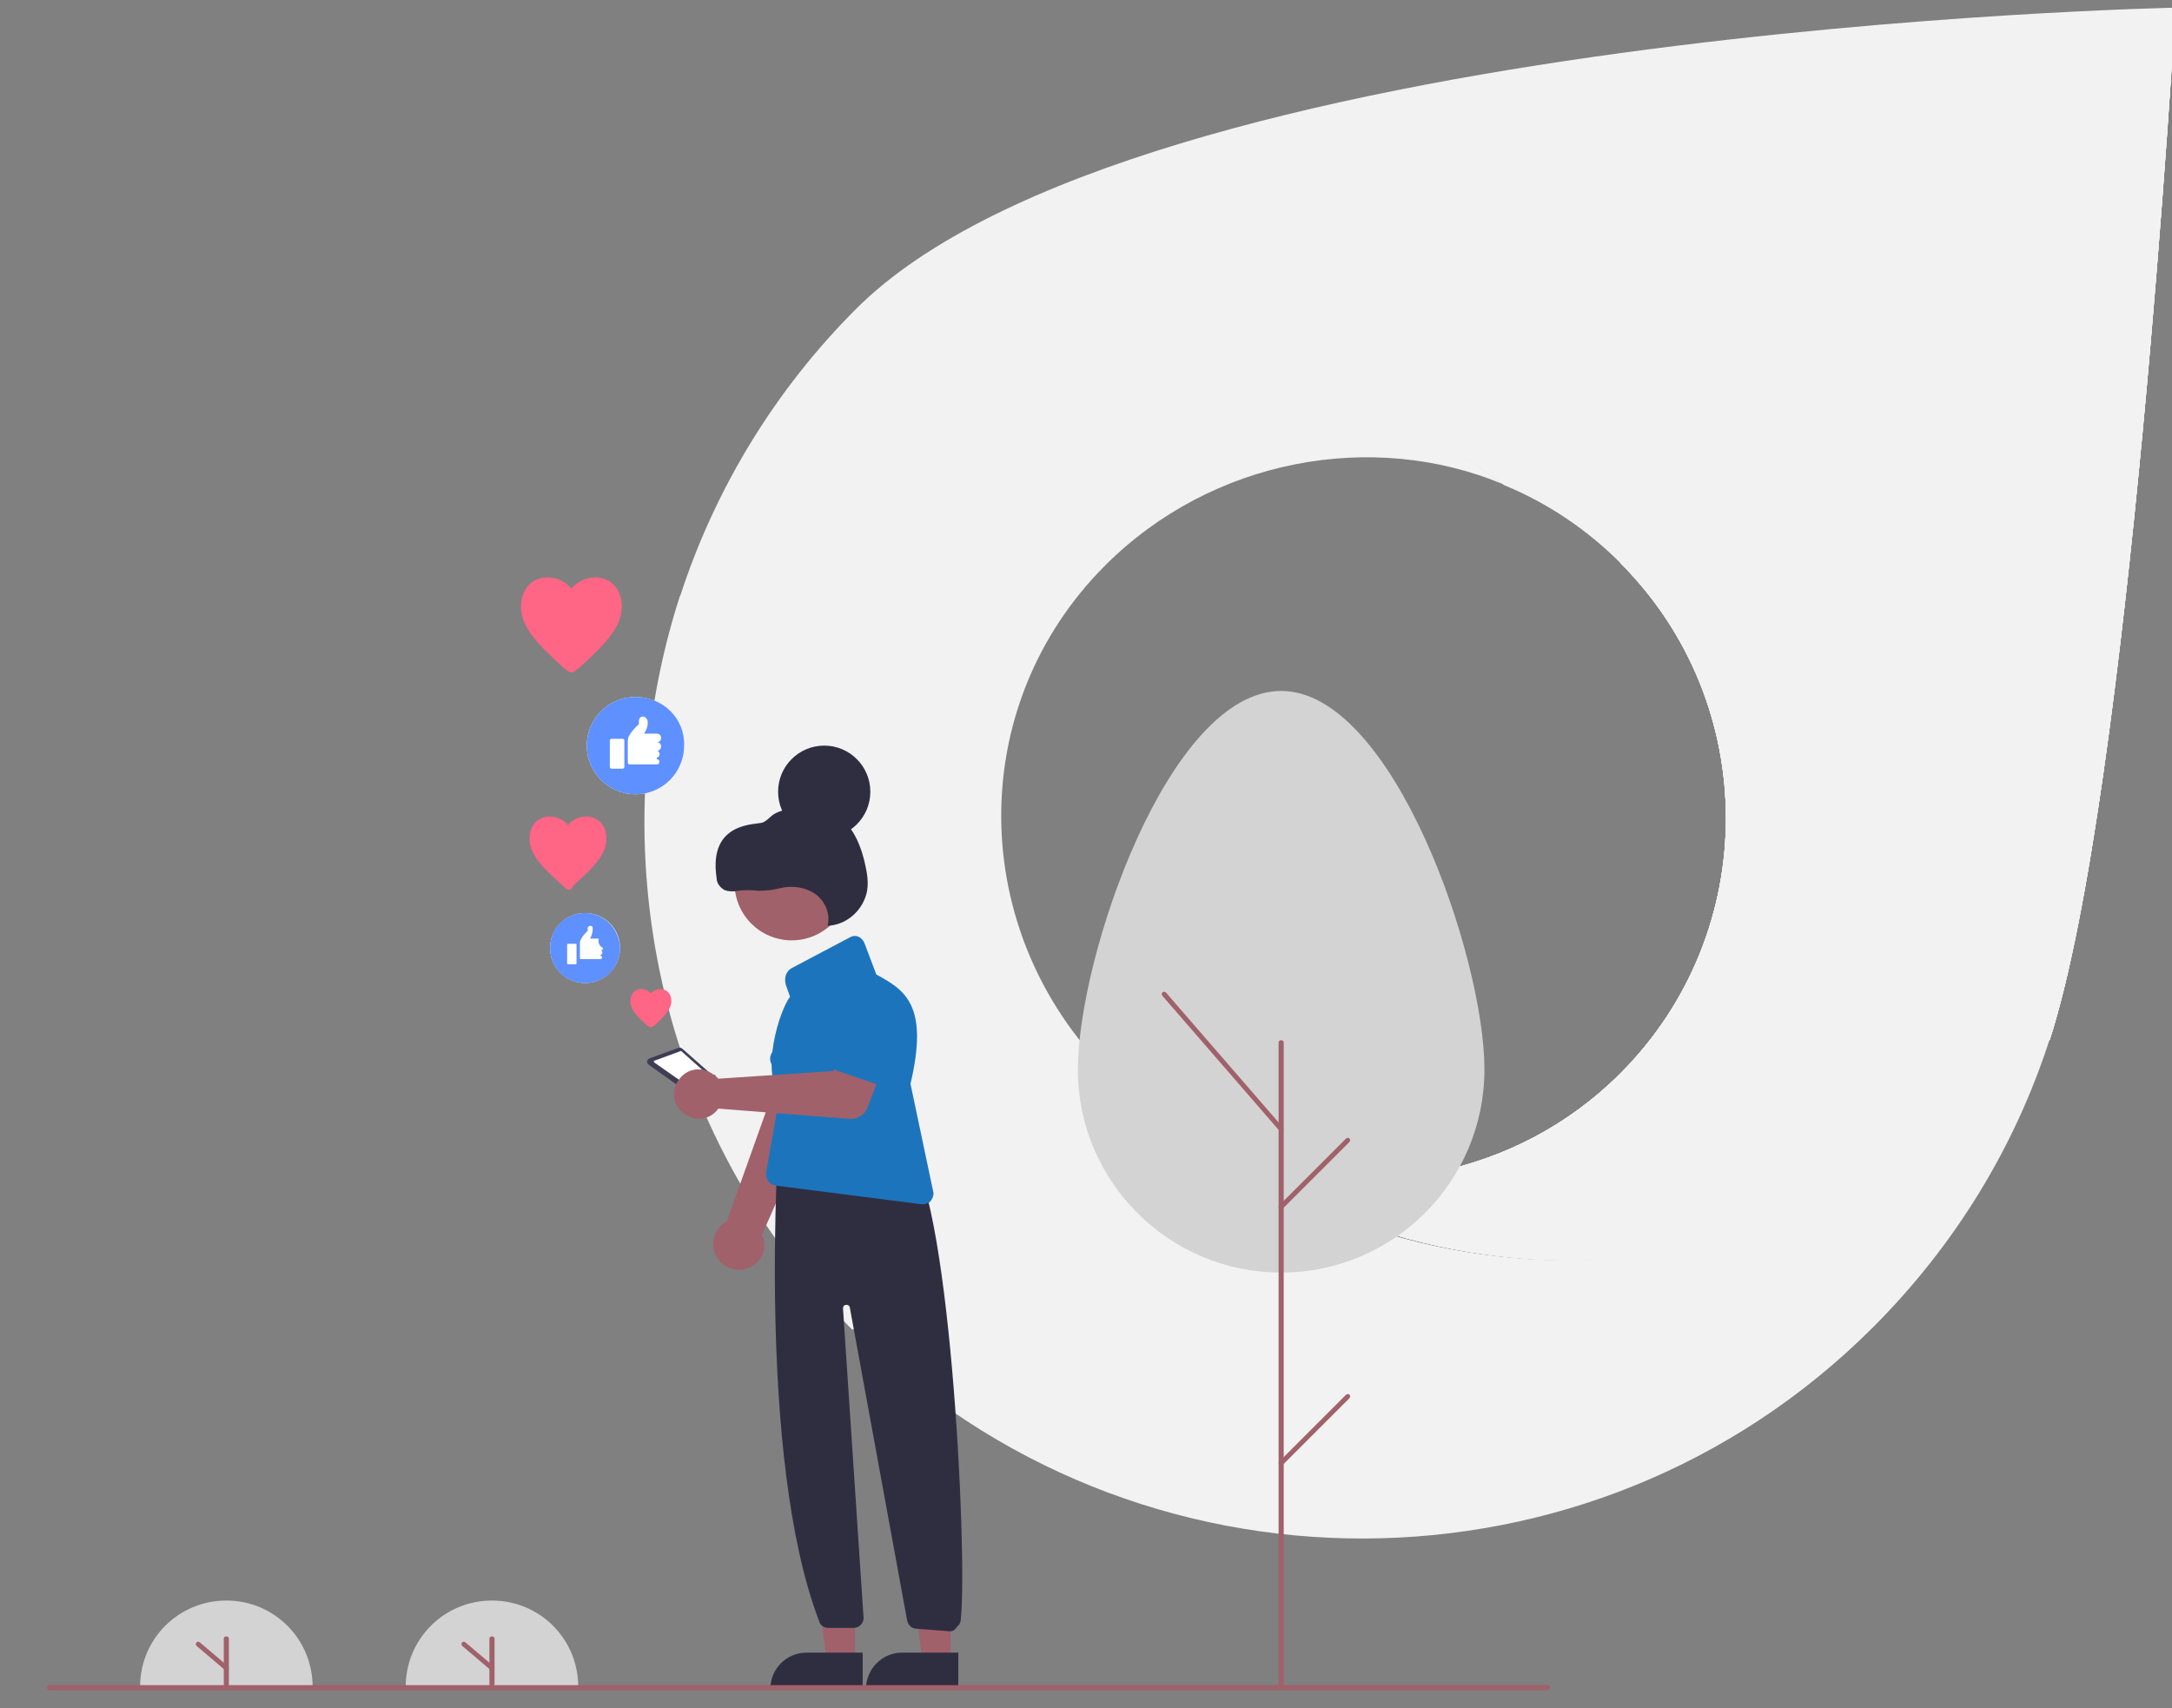 <?xml version="1.0" encoding="UTF-8"?> <svg xmlns="http://www.w3.org/2000/svg" xmlns:xlink="http://www.w3.org/1999/xlink" version="1.1" id="Livello_1" x="0px" y="0px" viewBox="0 0 254.3 200" style="enable-background:new 0 0 254.3 200;" xml:space="preserve"><rect x="0" y="0" width="254.3" height="200" fill="#808080" stroke="none"/> <style type="text/css"> .st0{fill:#F2F2F2;} .st1{clip-path:url(#SVGID_00000022560346956343245620000017331616630369515695_);} .st2{clip-path:url(#SVGID_00000059279531506810718880000000814194341839987597_);} .st3{clip-path:url(#SVGID_00000096026846986931682510000017117926334953867674_);} .st4{display:none;} .st5{display:inline;fill:#BFBFBF;} .st6{display:inline;fill:#CACACA;} .st7{display:inline;fill:#3F3D56;} .st8{display:inline;fill:#F7941D;} .st9{display:inline;fill:#FFB8B8;} .st10{display:inline;fill:#2F2E41;} .st11{display:inline;fill:#F2F2F2;} .st12{display:inline;fill:#CCCCCC;} .st13{display:inline;fill:#E6E6E6;} .st14{display:inline;fill:#FFFFFF;} .st15{display:inline;fill:#CECCCC;} .st16{display:inline;fill:#939393;} .st17{display:inline;fill:#A0616A;} .st18{display:inline;fill:#B5B5B5;} .st19{display:inline;} .st20{fill:#CCCCCC;} .st21{fill:#FFFFFF;} .st22{fill:#E6E6E6;} .st23{fill:#1C75BC;} .st24{fill:#CACACA;} .st25{fill:#3F3D56;} .st26{opacity:0.2;enable-background:new ;} .st27{fill:#2F2E41;} .st28{fill:#FFB6B6;} .st29{fill:#D3D3D3;} .st30{fill:#A0616A;} .st31{fill:#5E90FF;} .st32{fill:#FF6584;} </style> <g id="sfondo"> <g> <path class="st0" d="M189.7,65.9c16.5,16.5,16.5,43.3,0,59.8c-12.1,12.1-30.4,15.7-46.2,9.1c15.1,11.5,37.2,15.3,55.7,11.1 c16.5-3.7,30.1-12.3,40.8-24.2c9.4-29.1,14.7-120.8,14.7-120.8L189.7,65.9z"></path> <g> <path class="st0" d="M198.9,145.9c-18.5,4.2-40.7,0.4-55.8-11.1c-4.9-2-13.3-9.2-13.3-9.2c-16.5-16.5-16.9-42.9-0.4-59.4 c12.5-12.5,31.3-15.9,46.6-9.5c-15.1-11.5-37.1-15.5-56-11c-16.4,3.8-29.7,12.2-40.4,24.1c-9.4,29.1-2.9,62.8,20.2,85.9l0.1-0.1 c33,32.8,86.5,32.7,119.4-0.2c9.5-9.5,16.6-21,20.7-33.8C229.2,133.6,215.5,142.3,198.9,145.9"></path> <path class="st0" d="M100.2,36.2c-9.4,9.4-16.5,21-20.6,33.7c10.7-11.9,24.3-20.5,40.8-24.2c18.4-4.2,40.5-0.4,55.7,11.1 c5.1,2.1,9.7,5.2,13.6,9.1c16.5,16.5,16.5,43.3,0,59.8c-12.1,12.1-30.4,15.7-46.2,9.1c15.1,11.5,37.2,15.3,55.7,11.1 c16.5-3.7,30.1-12.3,40.8-24.2c9.4-29.1,14.7-120.8,14.7-120.8S133,3.3,100.2,36.2"></path> <g> <g> <g> <defs> <path id="SVGID_1_" d="M189.7,65.9c16.5,16.5,16.5,43.3,0,59.8c-12.1,12.1-30.4,15.7-46.2,9.1c15.1,11.5,37.2,15.3,55.7,11.1 c16.5-3.7,30.1-12.3,40.8-24.2c9.4-29.1,14.7-120.8,14.7-120.8L189.7,65.9z"></path> </defs> <clipPath id="SVGID_00000134967652221024216470000014460413141439436962_"> <use xlink:href="#SVGID_1_" style="overflow:visible;"></use> </clipPath> <g style="clip-path:url(#SVGID_00000134967652221024216470000014460413141439436962_);"> <g> <rect x="125.4" y="-12.5" class="st0" width="147.2" height="176.1"></rect> <g> <g> <g> <defs> <rect id="SVGID_00000140734254862977432400000003843964588964591524_" x="125.4" y="-12.5" width="147.2" height="176.1"></rect> </defs> <clipPath id="SVGID_00000078744426971304247290000004866264615510022302_"> <use xlink:href="#SVGID_00000140734254862977432400000003843964588964591524_" style="overflow:visible;"></use> </clipPath> <g style="clip-path:url(#SVGID_00000078744426971304247290000004866264615510022302_);"> <polygon class="st0" points="125.4,147.9 145.1,-12.5 272.7,3.1 253,163.5 "></polygon> <g> <g> <g> <defs> <rect id="SVGID_00000119113041530402007360000010371476982066498454_" x="118.2" y="11.3" transform="matrix(0.122 -0.993 0.993 0.122 99.759 263.856)" width="161.6" height="128.5"></rect> </defs> <clipPath id="SVGID_00000072976146918584409790000008807829560027414666_"> <use xlink:href="#SVGID_00000119113041530402007360000010371476982066498454_" style="overflow:visible;"></use> </clipPath> <g style="clip-path:url(#SVGID_00000072976146918584409790000008807829560027414666_);"> <rect x="102.7" y="-8.3" transform="matrix(0.122 -0.993 0.993 0.122 99.846 263.87)" class="st0" width="192.7" height="167.6"></rect> </g> </g> </g> </g> </g> </g> </g> </g> </g> </g> </g> </g> </g> </g> </g> </g> <g id="Livello_2_00000135651173536195115270000007507631808035376040_" class="st4"> <path class="st5" d="M184.1,84.9c0,0.5,0,1.1,0,1.6c0,0.3,0,0.7,0,1c0,0.1,0,0.2,0,0.3c0,0.2,0,0.4,0,0.6c-0.1,1.2-0.1,2.4-0.3,3.7 c0,0.1,0,0.1,0,0.2s0,0.2,0,0.4c0,0.4-0.1,0.7-0.1,1.1c0,0.2-0.1,0.5-0.1,0.7c0,0.1,0,0.2,0,0.3c0,0.1,0,0.2-0.1,0.4 c0,0.1,0,0.1,0,0.2c0,0.2-0.1,0.4-0.1,0.5c0,0.2-0.1,0.5-0.1,0.7s-0.1,0.5-0.1,0.7s-0.1,0.5-0.1,0.7s-0.1,0.5-0.1,0.7 c-0.2,1.2-0.5,2.3-0.8,3.5c-0.1,0.4-0.2,0.9-0.3,1.3c-0.2,0.7-0.4,1.4-0.6,2.1c-0.1,0.2-0.1,0.4-0.2,0.6c-0.1,0.2-0.1,0.4-0.2,0.7 c-0.1,0.2-0.1,0.4-0.2,0.7c-0.1,0.2-0.1,0.4-0.2,0.7c-0.1,0.2-0.2,0.4-0.2,0.7c-0.1,0.2-0.2,0.4-0.2,0.7c-0.1,0.2-0.2,0.4-0.2,0.7 c-0.2,0.4-0.3,0.9-0.5,1.3c-0.1,0.2-0.2,0.4-0.3,0.6c-0.4,0.9-0.7,1.7-1.1,2.5c-0.1,0.2-0.2,0.4-0.3,0.6c-0.1,0.1-0.1,0.2-0.2,0.4 c-0.1,0.2-0.2,0.4-0.3,0.6s-0.2,0.4-0.3,0.6c-0.2,0.4-0.4,0.8-0.6,1.2c-0.2,0.4-0.4,0.8-0.6,1.2c-0.2,0.4-0.4,0.8-0.7,1.2 c-0.1,0.2-0.2,0.4-0.3,0.6c-0.5,0.8-0.9,1.6-1.4,2.3c-0.5,0.8-1,1.5-1.5,2.3c-0.3,0.4-0.5,0.7-0.8,1.1c-0.1,0.1-0.2,0.3-0.3,0.4 c-0.1,0.2-0.3,0.4-0.4,0.5c-23.5,31.3-67.9,37.6-99.2,14.1c-1-0.7-1.9-1.5-2.9-2.3c-0.8-0.7-1.5-1.3-2.3-2 c-4.8-4.4-9-9.4-12.5-14.9c-0.4-0.7-0.9-1.4-1.3-2.1c-6.2-10.8-9.5-23-9.5-35.4C42.2,45.7,74,14,113.1,14 c23.9,0,46.3,12.1,59.4,32.1c0.1,0.2,0.2,0.4,0.4,0.5c6.4,10,10.2,21.4,11,33.2C184,81.5,184.1,83.2,184.1,84.9z"></path> <path class="st6" d="M172.9,46.6H74.6c-0.1,0-0.3-0.1-0.3-0.3c0-0.1,0.1-0.3,0.3-0.3h97.9C172.6,46.3,172.7,46.4,172.9,46.6z"></path> <ellipse class="st7" cx="80.6" cy="39.9" rx="2.9" ry="3"></ellipse> <ellipse class="st7" cx="90.7" cy="39.9" rx="2.9" ry="3"></ellipse> <ellipse class="st7" cx="100.7" cy="39.9" rx="2.9" ry="3"></ellipse> <path class="st8" d="M183.9,79.8c-2.6,1.2-4.9,3-6.9,5.6c-2.3,3-4.8,5.1-7.3,6.5c-0.1,0.1-0.2,0.1-0.4,0.2c-2.3,1.2-4.8,2-7.3,2.2 c-0.8,0.1-1.6,0.1-2.3,0.1c-0.3,0-0.7,0-1,0c-0.8,0-1.5-0.1-2.3-0.2c-4.3-0.6-8.1-2.2-11-3.8c-3.9-2.2-8.2-3.7-12.6-4.4 c-0.8-0.1-1.6-0.2-2.4-0.3c-0.3,0-0.6-0.1-1-0.1c-0.8-0.1-1.6-0.1-2.4-0.1c-0.4,0-0.8,0-1.2,0c-6.8,0.3-15.7,2.2-23.7,9 c-0.1,0.1-0.2,0.2-0.3,0.3c-0.1,0.1-0.2,0.2-0.3,0.3c-1.3,1.1-2.4,2.3-3.6,3.6c-1.3,1.5-2.4,3-3.5,4.6c-1.3,1.9-2.8,3.6-4.4,5.1 c-5,4.6-7.9,11.1-7.9,17.9v0.1c0,0.1,0,0.3,0,0.4h88c0.1-0.1,0.2-0.3,0.3-0.4c0.3-0.4,0.5-0.7,0.8-1.1c0.5-0.7,1-1.5,1.5-2.3 s1-1.5,1.4-2.3c0.1-0.2,0.2-0.4,0.3-0.6c0.2-0.4,0.5-0.8,0.7-1.2c0.2-0.4,0.4-0.8,0.6-1.2c0.2-0.4,0.4-0.8,0.6-1.2 c0.1-0.2,0.2-0.4,0.3-0.6s0.2-0.4,0.3-0.6c0.1-0.1,0.1-0.2,0.2-0.4c0.1-0.2,0.2-0.4,0.3-0.6c0.4-0.8,0.8-1.7,1.1-2.5 c0.1-0.2,0.2-0.4,0.3-0.6c0.2-0.4,0.3-0.9,0.5-1.3c0.1-0.2,0.2-0.4,0.2-0.7c0.1-0.2,0.2-0.4,0.2-0.7c0.1-0.2,0.2-0.4,0.2-0.7 c0.1-0.2,0.2-0.4,0.2-0.7c0.1-0.2,0.1-0.4,0.2-0.7c0.1-0.2,0.1-0.4,0.2-0.7c0.1-0.2,0.1-0.4,0.2-0.6c0.2-0.7,0.4-1.4,0.6-2.1 c0.1-0.4,0.2-0.9,0.3-1.3c0.3-1.1,0.5-2.3,0.8-3.5c0-0.2,0.1-0.5,0.1-0.7s0.1-0.5,0.1-0.7s0.1-0.5,0.1-0.7s0.1-0.5,0.1-0.7 s0.1-0.4,0.1-0.5s0-0.1,0-0.2s0-0.2,0.1-0.4c0-0.1,0-0.2,0-0.3c0-0.2,0.1-0.5,0.1-0.7c0-0.4,0.1-0.7,0.1-1.1l0,0c0-0.1,0-0.2,0-0.4 c0-0.1,0-0.1,0-0.2c0.1-1.2,0.2-2.4,0.3-3.7c0-0.2,0-0.4,0-0.6c0-0.1,0-0.2,0-0.3c0-0.3,0-0.7,0-1c0-0.5,0-1.1,0-1.6 C184.1,83.2,184,81.5,183.9,79.8z"></path> <rect x="100.4" y="97.7" class="st7" width="1" height="28.5"></rect> <rect x="129.5" y="84.4" class="st7" width="1" height="41.8"></rect> <rect x="158.7" y="93.2" class="st7" width="1" height="33.1"></rect> <circle class="st7" cx="130.1" cy="85.1" r="3"></circle> <circle class="st7" cx="159.2" cy="93.3" r="3"></circle> <circle class="st7" cx="100.3" cy="95.3" r="3"></circle> <path class="st7" d="M170.5,126.6c-0.1,0.1-0.2,0.3-0.3,0.4c-0.1,0.2-0.3,0.4-0.4,0.5H82.1v-1L170.5,126.6L170.5,126.6z"></path> <polygon class="st9" points="57.4,196.6 60.3,196.6 61.6,185.7 57.4,185.7 "></polygon> <path class="st10" d="M64.8,196.7c-0.3-0.3-0.7-0.6-1.1-0.8s-0.9-0.3-1.4-0.3l-1.7-1.3h-0.1l-3,1.2h-0.8v3.7h9.1v-0.1 C65.8,198.3,65.4,197.4,64.8,196.7z"></path> <polygon class="st9" points="70.5,196.6 73.3,196.6 74.7,185.7 70.5,185.7 "></polygon> <path class="st10" d="M77.9,196.7c-0.3-0.3-0.7-0.6-1.1-0.8s-0.9-0.3-1.4-0.3l-1.7-1.3h-0.1l-3,1.2h-0.8v3.7h9.1v-0.1 C78.9,198.3,78.5,197.4,77.9,196.7z"></path> <path class="st10" d="M72.8,137.1l-22.1,0.6l0.4,10.8c0,0-0.4,2.9,0.4,3.7c0.8,0.8,1.2,0.8,0.8,2.1s1.6,3.5,1.4,3.8 c-0.2,0.2-0.8,1.6-0.8,1.6l1.9,11c0,0,1.3,19.1,1.7,19.4c0.4,0.4,0.8,0,0.4,1c-0.4,1-0.8,0.6-0.4,1c0.3,0.4,0.7,0.8,1,1.2H62 c0,0,0.4-1.9,0.4-2.1s0.4-1.3,0.4-1.5s-0.3-0.5-0.3-0.5c-0.1-0.4-0.2-0.8-0.2-1.2s-1.2-15.2-1.2-15.2l2.3-19.3l5.6,18.9 c0,0,0,16.6,0.4,16.9c0.4,0.4,0.4,0.2,0.2,1c-0.2,0.8-1,0.6-0.4,1.2c0.6,0.6,0.8-0.4,0.6,0.6l-0.2,1l5.8,0.1c0,0,0.8-1.6,0.4-2.2 c-0.4-0.6-0.4-0.4,0.1-1.4c0.5-0.9,0.7-1.1,0.5-1.3s-0.2-1.2-0.2-1.2l-1-18.4c0,0-0.2-19.4-0.2-20c0-0.3,0-0.6,0.2-0.9V147 l-0.7-2.8L72.8,137.1z"></path> <path class="st9" d="M97.8,95.1c-0.4,1.1-1.6,1.7-2.8,1.3c-0.1,0-0.2-0.1-0.3-0.2l-9.6,8.1l-0.5-3.9l9.4-7.2c0.7-1,2-1.3,3-0.6 C97.8,93.1,98.2,94.2,97.8,95.1L97.8,95.1z"></path> <circle class="st9" cx="55.5" cy="92.5" r="6"></circle> <path class="st10" d="M60.3,86.6c-0.6-1.3-2.9-2.1-6.7-2s-4.4,4.6-4.4,4.6c-2.1,1.9,1.3,8,1.9,7.1c0.6-0.8,1.6,0,1.6,0L51.6,91 c1,0.4,2,0.6,3,0.2l-1.5-0.8l3.8,0.5l-1.6-1.2h0.1c0.6,0.3,1.3,0.4,2,0.5c0.8,0,1.7-0.4,2-1.1c0.1-0.2,0.1-0.4,0.1-0.6 c1.1,0.4,1.7,1.7,1.7,1.7C61,88.8,60.7,87.7,60.3,86.6z"></path> <path class="st7" d="M60.2,98.7c-1.3,0-2.2,0.2-4.3,0.5c-3.8,0.6-1.5,4.3-1.5,4.3s0.2-0.1-0.3,0S52,105,52,105l-2.9,2.5 c-4.3,3.4-3.3,8.7-3.3,8.7l6.3,6.3l-2.8,12.7c0,0,1.2,1.9,0.6,2.7s5.3,0.6,5.3,0.6c4.1,1.8,18.5,0.3,18.5,0.3 c-0.2-0.5-2.1-4.6-2.1-4.6c0.8-1.5,0-3.5,0-3.5s-0.8-9.9-1.4-11.3c-0.5-1.4,1.4-8.8,2.6-8.7s9.3-4,9.3-4s-0.2-0.3,2.5-1.4 c1.5-0.6,2.9-1.5,4.1-2.6l1.1-2.2c-0.5,0.2-2.3-3.1-2.3-3.1l-0.8,0.3l-0.4-0.1c0,0-3.5,1-4.2,1.7s-1,0.5-1.6,0.7s-0.7,0.6-0.9,0.6 c-0.2-0.1-0.6,0.6-0.8,0.5c-0.3-0.1-0.9,0.2-1.3,0.3c-0.4,0.1-3.3,1.3-3.3,1.3c-1.8-0.9-6.6-0.5-6.6-0.5s-1.6-0.9-2,0 c-0.2,0.5-0.8,0.9-1.4,0.9l-1.9-0.8C62.3,102.5,60.2,98.3,60.2,98.7z"></path> <path class="st11" d="M38.8,184.9l-0.3-6c-2.8-1.5-5.9-2.3-9-2.3c4.3,3.5,3.8,10.4,6.7,15.1c1.9,3,5,5,8.5,5.4l3.6,2.2 c1-5.6-0.5-11.4-4.1-15.8c-1-1.2-2.2-2.3-3.5-3.2C40,182.6,38.8,184.9,38.8,184.9z"></path> <path class="st12" d="M23.5,199.4c0,0.2,0.1,0.3,0.3,0.3l0,0h75.5c0.2,0,0.3-0.1,0.3-0.3s-0.1-0.3-0.3-0.3H23.9 C23.7,199.1,23.5,199.3,23.5,199.4L23.5,199.4z"></path> <rect x="100.7" y="94.7" class="st7" width="1.6" height="0.5"></rect> <path class="st7" d="M105.6,94.7v0.5h3.2v-0.5H105.6z M112,94.7v0.5h3.2v-0.5H112z M118.5,94.7v0.5h3.2v-0.5H118.5z M124.9,94.7 v0.5h3.2v-0.5H124.9z M131.4,94.7v0.5h3.2v-0.5H131.4z M137.9,94.7v0.5h3.2v-0.5H137.9z M144.3,94.7v0.5h3.2v-0.5H144.3z M150.8,94.7v0.5h3.2v-0.5H150.8z M157.2,94.7v0.5h3.2v-0.5H157.2z M163.7,94.7v0.5h3.2v-0.5H163.7z M170.2,94.7v0.5h3.2v-0.5 H170.2z M176.6,94.7v0.5h3.2v-0.5H176.6z M183.1,94.7v0.5h0.2c0-0.1,0-0.1,0-0.2s0-0.2,0.1-0.4L183.1,94.7L183.1,94.7z"></path> <rect x="128.4" y="84" class="st7" width="1.6" height="0.5"></rect> <path class="st7" d="M133.3,84v0.5h3.2V84H133.3z M139.7,84v0.5h3.2V84H139.7z M146.2,84v0.5h3.2V84H146.2z M152.7,84v0.5h3.2V84 H152.7z M159.1,84v0.5h3.2V84H159.1z M165.6,84v0.5h3.2V84H165.6z M172,84v0.5h3.2V84H172z M178.5,84v0.5h3.2V84H178.5z"></path> <rect x="158" y="92" class="st7" width="1.6" height="0.5"></rect> <path class="st7" d="M162.9,92v0.5h3.2V92H162.9z M169.3,92v0.5h3.2V92H169.3z M175.8,92v0.5h3.2V92H175.8z M182.2,92v0.5h1.4 c0-0.1,0-0.2,0-0.4c0-0.1,0-0.1,0-0.2L182.2,92L182.2,92z"></path> <path class="st13" d="M64.4,147.6v-17.2c0-0.7,0.6-1.3,1.3-1.3h13c0.7,0,1.3,0.6,1.3,1.3v17.2c0,0.7-0.6,1.3-1.3,1.3h-13 C64.9,148.9,64.4,148.3,64.4,147.6z"></path> <path class="st14" d="M65.4,142.4v-11c0-0.7,0.5-1.2,1.2-1.2h11.1c0.7,0,1.2,0.5,1.2,1.2v15.3c0,0.7-0.6,1.2-1.2,1.2h-6.9 C67.8,147.9,65.4,145.4,65.4,142.4z"></path> <path class="st13" d="M67.2,134.5c0-0.7,0.5-1.2,1.2-1.2h7.7c0.7,0,1.2,0.5,1.2,1.2s-0.5,1.2-1.2,1.2l0,0h-7.7 C67.7,135.7,67.2,135.1,67.2,134.5z"></path> <path class="st13" d="M67.2,138.2c0-0.7,0.5-1.2,1.2-1.2h7.7c0.7,0,1.2,0.5,1.2,1.2s-0.5,1.2-1.2,1.2l0,0h-7.7 C67.7,139.4,67.2,138.9,67.2,138.2z"></path> <path class="st13" d="M67.2,141.9c0-0.7,0.5-1.2,1.2-1.2h7.7c0.7,0,1.2,0.5,1.2,1.2s-0.5,1.2-1.2,1.2l0,0h-7.7 C67.7,143.1,67.2,142.6,67.2,141.9z"></path> <path class="st9" d="M64.7,141.6c-1.1,0-2-0.9-2-2c0-0.1,0-0.2,0-0.4l-11.1-6.1l3.2-1.8l10.3,6.2c1.1,0.2,1.8,1.3,1.5,2.4 C66.4,141,65.6,141.6,64.7,141.6L64.7,141.6z"></path> <path class="st7" d="M58.2,137.1l-3.9-0.7l-1.4-1.2l-0.9-0.5l-3.3-2.3l0,0l-5.2-15.3c-0.5-2.6,1.1-5.2,3.7-5.8l0,0 c2.7-0.7,5.4,1,6.1,3.7c0,0.2,0.1,0.4,0.1,0.6l1.7,13.1l2.8,2.9l1.2,0.2l0.3,1.3l1.1,1.6L58.2,137.1z"></path> </g> <g id="Livello_3" class="st4"> <path class="st15" d="M81.4,145.7H11.6c-0.4,0-0.7-0.3-0.7-0.7V77c0-0.4,0.3-0.7,0.7-0.7h69.8c0.4,0,0.7,0.3,0.7,0.7v68 C82.1,145.4,81.8,145.7,81.4,145.7z"></path> <path class="st14" d="M73.8,82.5H19.2c-0.4,0-0.7,0.3-0.7,0.7v42.3c0,0.4,0.3,0.7,0.7,0.7h54.6c0.4,0,0.7-0.3,0.7-0.7V83.2 C74.5,82.8,74.2,82.5,73.8,82.5z"></path> <path class="st14" d="M70.7,134.5H22.3c-0.2,0-0.4-0.2-0.4-0.4v-2.2c0-0.2,0.2-0.4,0.4-0.4h48.4c0.2,0,0.4,0.2,0.4,0.4v2.2 C71.1,134.4,70.9,134.5,70.7,134.5z"></path> <path class="st14" d="M53.9,140H22.3c-0.2,0-0.4-0.2-0.4-0.4v-2.2c0-0.2,0.2-0.4,0.4-0.4h31.6c0.2,0,0.4,0.2,0.4,0.4v2.2 C54.3,139.8,54.1,140,53.9,140z"></path> <circle class="st9" cx="45.2" cy="104.2" r="6.9"></circle> <polygon class="st8" points="55.3,126.2 39.9,126.2 40.4,114.9 40.5,114.8 42.3,113 47.8,113 49.8,114.9 50,115.1 54.3,119.3 "></polygon> <path class="st10" d="M42.6,126.2H30.9c0-2.6,0-4.1,0-4.1l0.7-0.4l0,0l0,0l7.4-4.5l1.6-2.5v0.1l0.5,5.3 C41,120.1,41.8,122.6,42.6,126.2z"></path> <path class="st10" d="M62.1,126.2H49.8c0.2-7.5-0.8-11.5-0.3-11.5l0.3,0.2l3.6,2.9l4.8,1.8l0,0l3.3,1.2l0.6,0.2v0.3 C62.1,121.9,62.1,123.7,62.1,126.2z"></path> <path class="st10" d="M38.6,106.4c0,0,0.6-1,0.5-4.5s5.1-1.5,9.5-1.8s3.5,5.8,3.5,5.8s0.3-0.4,1-3.3s-0.9-5.9-0.9-5.9 c-0.5-3.1-2.9-2.1-2.9-2.1c1.2,0.5,1,1.4,1,1.4c-1-1.8-3.5-0.8-3.5-0.8c-3.3-2.1-6.6,0.7-6.6,0.7c-3.9,0.9-1.6,4-1.6,4 C34.6,101.9,38.6,106.4,38.6,106.4z"></path> <path class="st10" d="M32.5,126.2h-4.8c0-0.6,0-1.2,0-1.8c-0.3-1.1,3.7-2.7,3.9-2.7l0,0l0,0l0.8,0.4L32.5,126.2z"></path> <path class="st10" d="M63,126.2h-5l-0.6-6.2l0.7-0.5c0,0,0.1,0,0.2,0l0,0c0.6,0.1,2.3,0.6,3.3,1.2c0.2,0.1,0.4,0.3,0.6,0.5 c0.1,0.1,0.1,0.3,0.1,0.4C62.2,121.9,62.5,123.6,63,126.2z"></path> <path class="st16" d="M192.8,125.5H123c-0.4,0-0.7-0.3-0.7-0.7v-68c0-0.4,0.3-0.7,0.7-0.7h69.8c0.4,0,0.7,0.3,0.7,0.7v68 C193.5,125.1,193.2,125.5,192.8,125.5z"></path> <path class="st14" d="M185.2,62.2h-54.6c-0.4,0-0.7,0.3-0.7,0.7v42.3c0,0.4,0.3,0.7,0.7,0.7h54.6c0.4,0,0.7-0.3,0.7-0.7V62.9 C185.9,62.5,185.6,62.2,185.2,62.2z"></path> <path class="st14" d="M182.1,114.3h-48.4c-0.2,0-0.4-0.2-0.4-0.4v-2.2c0-0.2,0.2-0.4,0.4-0.4h48.4c0.2,0,0.4,0.2,0.4,0.4v2.2 C182.5,114.1,182.3,114.3,182.1,114.3z"></path> <path class="st14" d="M165.3,119.7h-31.6c-0.2,0-0.4-0.2-0.4-0.4v-2.2c0-0.2,0.2-0.4,0.4-0.4h31.6c0.2,0,0.4,0.2,0.4,0.4v2.2 C165.7,119.5,165.5,119.7,165.3,119.7z"></path> <path class="st8" d="M171.3,106c0.3-1.1,0.5-2.1,0.7-2.7c0-0.2,0-0.4,0-0.6c-0.5-3.3-8.8-6-9.8-6.4l-0.3-2.8l-10.5-1.1l-1.3,3.6 l-3.8,1.4c-0.1,0.1-0.3,0.1-0.4,0.2c-0.6,0.4-0.9,1.2-0.8,2l1.6,6.5L171.3,106L171.3,106z"></path> <path class="st8" d="M149.6,106h-8.1c0.3-1.8,0.6-3.4,0.7-4.4c0.6-3.7,3.3-4,3.7-4h0.1h1.7L149.6,106z"></path> <path class="st8" d="M171.3,106h2c-0.2-1.6-0.7-2.7-1.3-3.4c-0.4-0.5-0.9-0.9-1.4-1.2l-0.1-0.1l-1.7,4.6L171.3,106L171.3,106z"></path> <circle id="e1a103b7-8d34-421f-afc4-5b4214dc85b9" class="st17" cx="156.3" cy="82.9" r="7.5"></circle> <path id="b2c74153-0538-46ec-992c-20d14033c946-313" class="st10" d="M151.2,79.3c0.8,0.9,2.1,1.2,3.3,1.3c2.5,0.2,6.1-0.1,8.5-0.7 c0.2,1.7-0.3,3.5,0.7,4.8c0.5-1.7,0.7-3.4,0.8-5.1c0-0.7,0-1.5-0.3-2.2s-1-1.3-1.7-1.3c0.6-0.4,1.2-0.7,1.9-0.8l-2.4-1.2l0.6-0.6 l-4.3-0.3l1.3-0.8c-1.9-0.3-3.8-0.3-5.7-0.2c-0.9,0.1-1.8,0.2-2.5,0.7s-1.1,1.5-0.7,2.3c-1.1,0.2-2.1,0.9-2.5,2 c-0.3,0.8-0.3,1.7-0.2,2.6c0.2,1.4,0.5,2.7,1,4"></path> <path class="st18" d="M140.4,168.3H70.6c-0.4,0-0.7-0.3-0.7-0.7v-68c0-0.4,0.3-0.7,0.7-0.7h69.8c0.4,0,0.7,0.3,0.7,0.7v68 C141.1,168,140.8,168.3,140.4,168.3z"></path> <path class="st14" d="M132.8,105.1H78.2c-0.4,0-0.7,0.3-0.7,0.7v42.3c0,0.4,0.3,0.7,0.7,0.7h54.6c0.4,0,0.7-0.3,0.7-0.7v-42.3 C133.5,105.4,133.2,105.1,132.8,105.1z"></path> <path class="st14" d="M129.7,157.1H81.3c-0.2,0-0.4-0.2-0.4-0.4v-2.2c0-0.2,0.2-0.4,0.4-0.4h48.4c0.2,0,0.4,0.2,0.4,0.4v2.2 C130.1,156.9,129.9,157.1,129.7,157.1z"></path> <path class="st14" d="M112.9,162.5H81.3c-0.2,0-0.4-0.2-0.4-0.4v-2.2c0-0.2,0.2-0.4,0.4-0.4h31.6c0.2,0,0.4,0.2,0.4,0.4v2.2 C113.3,162.4,113.1,162.5,112.9,162.5z"></path> <path class="st8" d="M110.9,148.8h-11l0.7-10.3l4,0.9l3.9-1.5h0.1l0,0l0,0C108.5,138.2,109.8,143,110.9,148.8z"></path> <polygon class="st10" points="117.5,140.2 116.5,148.8 107.2,148.8 108.4,138 108.4,137.9 108.5,137.9 108.5,137.9 110.8,139.6 "></polygon> <path class="st10" d="M101.5,148.8h-8.3l-0.1-6.8l6.1-2l1.4-1.5C100.6,138.5,101,143,101.5,148.8z"></path> <path class="st10" d="M121.5,148.8h-6.9l0.4-6.2l2.4-2.4C117.5,140.2,119.4,144.3,121.5,148.8z"></path> <path class="st10" d="M95.2,148.8h-3.6c0-2,0-3.3,0-3.7c0-1.2,0.5-2.4,1.5-3l1.8,0.6L95.2,148.8z"></path> <path class="st10" d="M94.6,127.9c0-3.4,1.8-6.5,4.7-8.3c3.1-1.8,6.7-1.8,10.1,0.1c2.4,1.3,4.4,4.7,4.4,7.4v8.1H94.6V127.9z"></path> <circle class="st9" cx="103.8" cy="128.2" r="6.9"></circle> <path class="st10" d="M96.6,128.2c-0.1-0.1-0.2-0.2,0.7-6.8v-0.1h0.1c4.3-2.1,8.7-2.2,13.1-0.2c0.3,0.1,0.5,0.4,0.5,0.7 c0.5,6.2,0.4,6.3,0.3,6.4c-0.2,0.2-0.4,0.3-0.6,0.3h-1.9v-0.1c-0.3-0.6-0.7-1.2-1.1-1.8c-0.2,0.6-0.3,1.2-0.4,1.7v0.1h-9.9 C97,128.5,96.7,128.4,96.6,128.2z"></path> </g> <g id="Livello_4" class="st4"> <g class="st19"> <path class="st20" d="M193.3,184h-52.1c-3.9,0-7.1-3.2-7.1-7.1V94.7c0-3.9,3.2-7.1,7.1-7.1h52.1c3.9,0,7.1,3.2,7.1,7.1v82.1 C200.4,180.8,197.2,184,193.3,184z"></path> <path class="st21" d="M194.2,91.9h-53c-1.2,0-2.2,1-2.2,2.2v83.2c0,1.2,1,2.2,2.2,2.2h53c1.2,0,2.2-1,2.2-2.2V94.1 C196.4,92.9,195.4,91.9,194.2,91.9z"></path> <path class="st22" d="M142.5,87.6c0-0.3,0.2-0.5,0.5-0.5h3.7c0.3,0,0.5,0.2,0.5,0.5s-0.2,0.5-0.5,0.5l0,0H143 C142.8,88.1,142.5,87.9,142.5,87.6z"></path> <path class="st22" d="M148.6,87.6c0-0.3,0.2-0.5,0.5-0.5h3.7c0.3,0,0.5,0.2,0.5,0.5s-0.2,0.5-0.5,0.5l0,0h-3.7 C148.9,88.1,148.6,87.9,148.6,87.6z"></path> <path class="st22" d="M185.4,87.6c0-0.3,0.2-0.5,0.5-0.5h3.7c0.3,0,0.5,0.2,0.5,0.5s-0.2,0.5-0.5,0.5h-3.7 C185.6,88.1,185.4,87.9,185.4,87.6z"></path> <path class="st0" d="M175,177.8c0,0.6,0,1.1,0,1.7h-33.8c-1.2,0-2.2-1-2.2-2.2v-41.9C159.7,138.8,175,156.7,175,177.8z"></path> <path class="st23" d="M161.2,113.2h12.6c0.6,0,1,0.5,1,1v1.3c0,0.6-0.5,1-1,1h-12.6c-0.6,0-1-0.5-1-1v-1.3 C160.2,113.7,160.7,113.2,161.2,113.2z"></path> <path class="st22" d="M153.2,120h28.6c0.6,0,1,0.5,1,1v1.3c0,0.6-0.5,1-1,1h-28.6c-0.6,0-1-0.5-1-1V121 C152.2,120.5,152.6,120,153.2,120z"></path> <path class="st22" d="M153.2,126.7h28.6c0.6,0,1,0.5,1,1v1.3c0,0.6-0.5,1-1,1h-28.6c-0.6,0-1-0.5-1-1v-1.3 C152.2,127.2,152.6,126.7,153.2,126.7z"></path> <path class="st20" d="M177,173.8c-0.4,0-0.8-0.3-0.8-0.8c0-0.2,0.1-0.5,0.3-0.6l0.1-0.2c0,0,0,0,0-0.1c-0.5-1.1-1.7-1.6-2.8-1.1 c-0.5,0.2-0.9,0.6-1.1,1.2c-0.6,1.6-1.5,3.1-1.7,4.8c-0.1,0.7-0.1,1.5,0.1,2.2c-1.5-3.3-2.3-6.9-2.3-10.6c0-0.9,0.1-1.8,0.2-2.8 c0.1-0.7,0.2-1.5,0.4-2.2c0.8-4,2.6-7.8,5.1-11c1.2-0.7,2.2-1.7,2.9-3c0.2-0.5,0.4-0.9,0.5-1.4c-0.1,0-0.3,0-0.4,0h-0.1l0,0 c-0.4,0-0.8-0.3-0.8-0.8c0-0.2,0.1-0.4,0.2-0.5c0.1-0.1,0.1-0.1,0.2-0.2c0.1-0.1,0.2-0.2,0.3-0.3l0,0c0.1-0.1,0.2-0.3,0.3-0.4 c-0.2-0.3-0.4-0.5-0.8-0.7c-1.1-0.6-2.5-0.2-3.3,0.8s-0.9,2.3-0.6,3.5c0.3,1,0.7,2,1.3,2.8c-0.1,0.1-0.1,0.1-0.2,0.2 c-1,1.3-2,2.8-2.7,4.3c0.2-1.7,0-3.4-0.6-5c-0.6-1.5-1.8-2.7-2.8-4c-1.2-1.5-3.7-0.9-4,1.1c0,0,0,0,0,0.1c0.2,0.1,0.3,0.2,0.4,0.3 c0.5,0.3,0.6,1,0.3,1.5c-0.2,0.3-0.4,0.4-0.7,0.5l0,0c0.1,0.5,0.1,1.1,0.3,1.6c0.8,3,2.8,5.5,5.5,7c0.1,0,0.2,0.1,0.3,0.1 c-0.8,2.2-1.2,4.4-1.4,6.7c-0.1,1.4-0.1,2.7,0,4.1l0,0c-0.3-1.5-1.1-2.9-2.3-3.8c-1.7-1.4-4.2-2-6.1-3.1c-0.6-0.4-1.4-0.2-1.7,0.4 c-0.2,0.2-0.2,0.5-0.2,0.8c0,0,0,0,0,0.1c0.3,0.1,0.6,0.2,0.8,0.4c0.2,0.1,0.3,0.2,0.4,0.3c0.5,0.3,0.6,1,0.3,1.5 c-0.2,0.3-0.4,0.4-0.7,0.5l0,0l0,0c0.5,1.1,1.2,2.2,2,3.1c2.1,2.2,5,3.5,8.1,3.5l0,0c0.4,1.8,1,3.5,1.8,5.2h6.4 c0-0.1,0-0.1,0.1-0.2c-0.6,0-1.2,0-1.8-0.1c0.5-0.6,0.9-1.2,1.4-1.7l0,0c0.2-0.3,0.5-0.6,0.7-0.9l0,0 C177.3,175.6,177.2,174.7,177,173.8L177,173.8z M169.7,159.5L169.7,159.5L169.7,159.5L169.7,159.5z M168.3,172.2l-0.1-0.1 c0-0.1,0-0.2,0-0.3v-0.1C168.2,171.9,168.2,172.1,168.3,172.2L168.3,172.2z"></path> <path class="st24" d="M191.5,99.2h-47.7c-0.2,0-0.4-0.2-0.4-0.4c0-0.2,0.2-0.4,0.4-0.4h47.7c0.2,0,0.4,0.2,0.4,0.4 S191.7,99.2,191.5,99.2z"></path> <ellipse class="st25" cx="146.3" cy="96.1" rx="1.2" ry="1.2"></ellipse> <ellipse class="st25" cx="150.4" cy="96.1" rx="1.2" ry="1.2"></ellipse> <ellipse class="st25" cx="154.4" cy="96.1" rx="1.2" ry="1.2"></ellipse> <path class="st25" d="M189.6,95.4H187c-0.1,0-0.2,0.1-0.2,0.2s0.1,0.2,0.2,0.2h2.6c0.1,0,0.2-0.1,0.2-0.2S189.8,95.4,189.6,95.4 L189.6,95.4z"></path> <path class="st25" d="M189.6,96.1H187c-0.1,0-0.2,0.1-0.2,0.2s0.1,0.2,0.2,0.2h2.6c0.1,0,0.2-0.1,0.2-0.2S189.8,96.1,189.6,96.1 L189.6,96.1z"></path> <path class="st25" d="M189.6,96.8H187c-0.1,0-0.2,0.1-0.2,0.2s0.1,0.2,0.2,0.2h2.6c0.1,0,0.2-0.1,0.2-0.2S189.8,96.8,189.6,96.8 L189.6,96.8z"></path> <path class="st22" d="M112.2,135.5H84.6c-0.8,0-1.5,0.7-1.5,1.5v43.7h30.6V137C113.7,136.1,113,135.5,112.2,135.5L112.2,135.5z M98.5,160.3c-1.8,0-3.3-1.5-3.3-3.3v-5c0-1.8,1.5-3.3,3.3-3.3s3.3,1.5,3.3,3.3v5C101.7,158.8,100.3,160.3,98.5,160.3L98.5,160.3z "></path> <path class="st20" d="M83,179.2v4.2c0,0.5,0.4,0.8,0.8,0.8H113c0.5,0,0.8-0.4,0.8-0.8v-4.2H83z"></path> <path class="st20" d="M158,67.2H39.8c-2.1,0-3.8,1.7-3.8,3.8v79.8c0,2.1,1.7,3.8,3.8,3.8H158c2.1,0,3.8-1.7,3.8-3.8V71.1 C161.9,69,160.2,67.2,158,67.2z"></path> <path class="st21" d="M157.1,70H40.8c-1.1,0-2,0.9-2,2.1v77.8c0,1.1,0.9,2,2,2h116.3c1.1,0,2-0.9,2-2V72.1 C159.1,70.9,158.2,70,157.1,70z"></path> <path class="st23" d="M159.1,72.1v77.8c0,1.1-0.9,2-2,2h-41c-4.5-4.2-8.3-9.2-11-14.8c-0.2-0.4-0.3-0.7-0.5-1.1 c-2.5-5.4-4-11.2-4.4-17.1c0-0.4-0.1-0.7-0.1-1.1c-0.1-0.9-0.1-1.9-0.1-2.8c0-6.3,1.2-12.6,3.5-18.5c0.1-0.4,0.3-0.7,0.4-1.1 c4.7-11.1,13.2-20.1,24-25.4H157C158.2,70,159.1,70.9,159.1,72.1z"></path> <path class="st24" d="M151.2,80.7H42.4c-0.2,0-0.4-0.2-0.4-0.4c0-0.2,0.2-0.4,0.4-0.4h108.8c0.2,0,0.4,0.2,0.4,0.4 S151.4,80.7,151.2,80.7z"></path> <ellipse class="st25" cx="49.8" cy="75.1" rx="2.5" ry="2.6"></ellipse> <ellipse class="st25" cx="58.6" cy="75.1" rx="2.5" ry="2.6"></ellipse> <ellipse class="st25" cx="67.3" cy="75.1" rx="2.5" ry="2.6"></ellipse> <path class="st25" d="M145.9,73.1h-6.2c-0.3,0-0.5,0.2-0.5,0.5s0.2,0.5,0.5,0.5h6.2c0.3,0,0.5-0.2,0.5-0.5 C146.4,73.3,146.2,73.1,145.9,73.1z"></path> <path class="st25" d="M145.9,74.9h-6.2c-0.3,0-0.5,0.2-0.5,0.5s0.2,0.5,0.5,0.5h6.2c0.3,0,0.5-0.2,0.5-0.5S146.2,74.9,145.9,74.9z "></path> <path class="st25" d="M145.9,76.7h-6.2c-0.3,0-0.5,0.2-0.5,0.5s0.2,0.5,0.5,0.5h6.2c0.3,0,0.5-0.2,0.5-0.5 C146.4,76.9,146.2,76.7,145.9,76.7z"></path> <path class="st23" d="M60.5,106h15.2c0.6,0,1,0.5,1,1v1.6c0,0.6-0.5,1-1,1H60.5c-0.6,0-1-0.5-1-1V107 C59.5,106.5,59.9,106,60.5,106z"></path> <path class="st22" d="M51.7,113.4h32.8c0.6,0,1,0.5,1,1v1.6c0,0.6-0.5,1-1,1H51.7c-0.6,0-1-0.5-1-1v-1.6 C50.7,113.9,51.1,113.4,51.7,113.4z"></path> <path class="st22" d="M51.7,120.8h32.8c0.6,0,1,0.5,1,1v1.6c0,0.6-0.5,1-1,1H51.7c-0.6,0-1-0.5-1-1v-1.6 C50.7,121.3,51.1,120.8,51.7,120.8z"></path> <path class="st23" d="M53.5,147.5c0,1.5-0.3,3-0.8,4.5h-12c-1.1,0-2-0.9-2-2v-15c0.7-0.1,1.3-0.2,2-0.2 C47.8,134.7,53.5,140.4,53.5,147.5L53.5,147.5z"></path> <path class="st26" d="M159.2,96.5v-1.1h-18.3V82.8h-1.1v12.6h-21V82.8h-1.1v12.6h-13.8c-0.2,0.4-0.3,0.7-0.4,1.1h14.3v21.4H100 c0,0.4,0,0.7,0.1,1.1h17.7v17.1h-13.2c0.2,0.4,0.3,0.7,0.5,1.1h12.7v14.3h1.1v-14.3h21v14.3h1.1v-14.3h18.3v-1.1H141l0,0 c0-9.4,7.6-17.1,17.1-17.1l0,0h1.2v-1.1H141V96.5H159.2z M139.8,136.1h-21V119h21V136.1z M139.8,117.9h-21v-0.4 c0-11.6,9.4-21,21-21l0,0V117.9z"></path> <path class="st27" d="M144.5,143.9c-0.6,0-1.2-0.5-1.2-1.1c0-0.3,0.1-0.7,0.4-0.9c0-0.1,0-0.2,0.1-0.3c0,0,0,0,0-0.1 c-1-2.5-4.6-2.5-5.6,0c-0.9,2.2-2.1,4.4-2.4,6.8c-0.1,1-0.1,2.1,0.2,3.1c-2.2-4.7-3.3-9.9-3.3-15.1c0-1.3,0.1-2.6,0.2-3.9 c0.1-1.1,0.3-2.1,0.5-3.2c1.2-5.7,3.7-11,7.3-15.6c1.8-1,3.2-2.4,4.1-4.2c0.3-0.6,0.6-1.3,0.7-2c-0.2,0-0.4,0-0.6,0.1 c-0.1,0-0.1,0-0.2,0l0,0c-0.6,0-1.1-0.5-1.2-1.1c0-0.3,0.1-0.5,0.3-0.8c0.1-0.1,0.2-0.2,0.3-0.3c0.1-0.2,0.3-0.3,0.4-0.5l0,0 c0.1-0.2,0.3-0.4,0.4-0.6c-0.3-0.4-0.6-0.8-1.1-1c-1.5-0.9-3.6-0.3-4.6,1.1c-1.1,1.4-1.3,3.2-0.9,4.9c0.3,1.4,1,2.8,1.8,4 c-0.1,0.1-0.2,0.2-0.2,0.3c-1.5,1.9-2.8,4-3.9,6.1c0.3-2.4-0.1-4.9-0.9-7.1c-0.9-2.1-2.5-3.9-4-5.7c-1.7-2.2-5.3-1.2-5.6,1.5v0.1 c0.2,0.1,0.4,0.3,0.6,0.4c0.7,0.5,0.9,1.4,0.4,2.1c-0.2,0.4-0.6,0.6-1,0.7l0,0c0.1,0.8,0.2,1.5,0.4,2.3c1.1,4.3,4,7.9,7.9,9.9 c0.1,0.1,0.2,0.1,0.4,0.2c-1.1,3.1-1.8,6.3-2,9.5c-0.1,1.9-0.1,3.9,0,5.8v-0.1c-0.4-2.1-1.6-4.1-3.2-5.5c-2.5-2-6-2.8-8.7-4.4 c-1.3-0.8-2.9,0.2-2.7,1.7c0,0,0,0,0,0.1c0.4,0.2,0.8,0.3,1.2,0.6c0.2,0.1,0.4,0.3,0.6,0.4c0.7,0.5,0.9,1.4,0.4,2.1 c-0.2,0.4-0.6,0.6-1,0.7l0,0c0,0,0,0-0.1,0c0.7,1.6,1.6,3.1,2.8,4.4c3,3.2,7.1,5,11.5,5l0,0c0.6,2.5,1.4,5,2.5,7.4h9 c0-0.1,0.1-0.2,0.1-0.3c-0.8,0.1-1.7,0-2.5-0.1c0.7-0.8,1.3-1.7,2-2.5l0,0c0.3-0.4,0.7-0.8,1-1.3l0,0 C144.9,146.4,144.8,145.1,144.5,143.9L144.5,143.9z M134.1,123.5L134.1,123.5L134.1,123.5L134.1,123.5z M132.1,141.6l-0.1-0.2 c0-0.1,0-0.3,0-0.4v-0.1C132.1,141.1,132.1,141.3,132.1,141.6L132.1,141.6z"></path> <path class="st20" d="M64,122.7L64,122.7v-12.2c0-3.9-3.1-7-7-7H31.2c-3.9,0-7,3.1-7,7l0,0v66.7c0,3.9,3.1,7,7,7l0,0H57 c3.9,0,7-3.1,7-7v-45.9l0,0c0.2,0,0.4-0.2,0.4-0.4v-7.8C64.4,122.9,64.2,122.7,64,122.7z"></path> <path class="st21" d="M62.5,110.6v66.6c0,2.9-2.3,5.2-5.2,5.3c0,0,0,0-0.1,0H31.3c-2.9,0-5.3-2.4-5.3-5.3v-66.6 c0-2.9,2.4-5.3,5.3-5.3h3.1c-0.5,1.3,0.1,2.7,1.4,3.3c0.3,0.1,0.6,0.2,0.9,0.2h14.8c1.4,0,2.5-1.1,2.5-2.5c0-0.3-0.1-0.6-0.2-0.9 h3.4C60.1,105.4,62.5,107.7,62.5,110.6z"></path> <path class="st0" d="M57.3,180.4c0,0.7,0,1.4-0.1,2.1c0,0,0,0-0.1,0H31.3c-2.9,0-5.3-2.4-5.3-5.3v-29.7 C43.6,148.4,57.3,162.9,57.3,180.4z"></path> <path class="st22" d="M24.3,129.5c-0.3,0-0.6-0.3-0.6-0.6v-4.1c0-0.3,0.3-0.6,0.6-0.6c0.3,0,0.6,0.3,0.6,0.6v4.1 C24.9,129.2,24.6,129.5,24.3,129.5z"></path> <path class="st23" d="M41.1,126.3h6.4c0.6,0,1,0.5,1,1v1.6c0,0.6-0.5,1-1,1h-6.4c-0.6,0-1-0.5-1-1v-1.6 C40,126.7,40.5,126.3,41.1,126.3z"></path> <path class="st22" d="M32.3,133.7h23.9c0.6,0,1,0.5,1,1v1.6c0,0.6-0.5,1-1,1H32.3c-0.6,0-1-0.5-1-1v-1.6 C31.3,134.1,31.7,133.7,32.3,133.7z"></path> <path class="st22" d="M32.3,141.1h23.9c0.6,0,1,0.5,1,1v1.6c0,0.6-0.5,1-1,1H32.3c-0.6,0-1-0.5-1-1v-1.6 C31.3,141.5,31.7,141.1,32.3,141.1z"></path> <path class="st20" d="M50.5,178.7c-0.3,0-0.5-0.2-0.6-0.5c0-0.2,0.1-0.3,0.2-0.4v-0.1l0,0c-0.3-0.7-1.2-1.1-1.9-0.8 c-0.3,0.1-0.6,0.4-0.8,0.8c-0.4,1-1,2.1-1.1,3.2c-0.1,0.5,0,1,0.1,1.5c-1-2.2-1.5-4.6-1.5-7.1c0-0.6,0-1.2,0.1-1.8 c0.1-0.5,0.1-1,0.2-1.5c0.5-2.7,1.7-5.2,3.4-7.3c0.8-0.4,1.5-1.1,1.9-2c0.2-0.3,0.3-0.6,0.3-1c-0.1,0-0.2,0-0.3,0h-0.1l0,0 c-0.3,0-0.5-0.2-0.6-0.5c0-0.1,0-0.3,0.1-0.4l0.1-0.1c0.1-0.1,0.1-0.2,0.2-0.2l0,0c0.1-0.1,0.1-0.2,0.2-0.3 c-0.1-0.2-0.3-0.4-0.5-0.5c-0.7-0.4-1.7-0.1-2.2,0.5s-0.6,1.5-0.4,2.3c0.2,0.7,0.5,1.3,0.8,1.9l-0.1,0.1c-0.7,0.9-1.3,1.9-1.8,2.9 c0.1-1.1,0-2.3-0.4-3.3s-1.2-1.8-1.9-2.7c-0.5-0.6-1.4-0.8-2.1-0.3c-0.3,0.2-0.5,0.6-0.6,1l0,0c0.1,0.1,0.2,0.1,0.3,0.2 c0.3,0.2,0.4,0.7,0.2,1c-0.1,0.2-0.3,0.3-0.5,0.3l0,0c0,0.4,0.1,0.7,0.2,1.1c0.5,2,1.9,3.7,3.7,4.7c0.1,0,0.1,0.1,0.2,0.1 c-0.5,1.4-0.8,3-1,4.5c-0.1,0.9-0.1,1.8,0,2.7l0,0c-0.2-1-0.7-1.9-1.5-2.6c-1.2-1-2.8-1.3-4.1-2.1c-0.4-0.2-0.9-0.1-1.1,0.3 c-0.1,0.2-0.2,0.4-0.1,0.6l0,0c0.2,0.1,0.4,0.2,0.5,0.3s0.2,0.1,0.3,0.2c0.3,0.2,0.4,0.7,0.2,1c-0.1,0.2-0.3,0.3-0.5,0.3l0,0l0,0 c0.3,0.8,0.8,1.5,1.3,2.1c1.4,1.5,3.3,2.4,5.4,2.4l0,0c0.3,1.2,0.7,2.4,1.2,3.5h4.2v-0.1c-0.4,0-0.8,0-1.2-0.1 c0.3-0.4,0.6-0.8,0.9-1.2l0,0c0.2-0.2,0.3-0.4,0.5-0.6l0,0C50.7,179.9,50.6,179.2,50.5,178.7L50.5,178.7z M45.6,169.1L45.6,169.1 L45.6,169.1L45.6,169.1z M44.7,177.6L44.7,177.6c0-0.1,0-0.2,0-0.3c0,0,0,0,0-0.1C44.6,177.4,44.7,177.5,44.7,177.6L44.7,177.6z"></path> <path class="st22" d="M24.2,121.6c-0.3,0-0.6-0.3-0.6-0.6v-4.1c0-0.3,0.3-0.6,0.6-0.6s0.6,0.3,0.6,0.6v4.1 C24.8,121.3,24.5,121.6,24.2,121.6z"></path> <path class="st21" d="M40.1,106c0-0.3,0.3-0.6,0.6-0.6h4.1c0.3,0,0.6,0.3,0.6,0.6s-0.3,0.6-0.6,0.6h-4.1 C40.4,106.6,40.1,106.4,40.1,106z"></path> <path class="st22" d="M24.3,136.5c-0.3,0-0.6-0.3-0.6-0.6v-4.1c0-0.3,0.3-0.6,0.6-0.6c0.3,0,0.6,0.3,0.6,0.6v4.1 C24.9,136.2,24.6,136.5,24.3,136.5z"></path> <circle class="st21" cx="47" cy="106" r="0.6"></circle> <path class="st24" d="M206.5,184.3H1c-0.2,0-0.3-0.1-0.3-0.3s0.1-0.3,0.3-0.3l205.5-0.1c0.2,0,0.3,0.1,0.3,0.3 C206.7,184.1,206.6,184.3,206.5,184.3z"></path> <path class="st27" d="M88.6,121.4l-1.1,0.2c0-0.5-0.1-0.9-0.2-1.3c-0.1,0.5-0.3,1.1-0.6,1.5l-6.2,1.3l-6-6.3 c0-3.1,1.7-5.5,4.9-5.5c0.2,0,0.4,0,0.6,0c3.5-0.6,6.9,1.7,7.6,5.2C89.8,118.7,89,120,88.6,121.4z"></path> <polygon class="st28" points="91.6,194.8 93.9,194.8 94.9,186.2 91.6,186.2 "></polygon> <path class="st27" d="M91.1,193.7l3.6-0.2v1.5l3.4,2.3c0.4,0.3,0.5,0.9,0.2,1.3c-0.2,0.3-0.5,0.4-0.8,0.4h-4.2l-0.7-1.5l-0.3,1.5 h-1.6L91.1,193.7z"></path> <polygon class="st28" points="65.3,192.4 67.2,193.5 72.4,186.5 69.6,184.8 "></polygon> <path class="st27" d="M65.3,191.2l3.2,1.6l-0.8,1.3l1.8,3.7c0.2,0.5,0,1-0.4,1.3c-0.3,0.1-0.6,0.1-0.9,0l-3.7-2.1l0.1-1.7l-1,1.2 l-1.4-0.8L65.3,191.2z"></path> <path class="st28" d="M99.9,122.9c-1.1,0.2-1.8,1.2-1.7,2.3c0,0.1,0,0.2,0.1,0.3l-3.4,3l1.3,2.5l4.8-4.3c1-0.4,1.5-1.6,1.1-2.6 C101.7,123.3,100.8,122.8,99.9,122.9L99.9,122.9z"></path> <path class="st27" d="M96.5,133.2c-1.1,1.7-3.7,3.4-7.5,4.9c-0.4,0.2-0.9,0.2-1.3,0c-1.4-0.7-2.4-3.1-2.5-3.3l-2.8-3.8 c0-0.1-1.4-1.5-1.2-3c0.1-0.6,0.4-1.2,0.9-1.5c2.1-1.6,6.8,3.9,7.5,4.6l3.1-1.9l2.3-1l1.8-2.2l2.6,2.6l-2.3,3.7 C96.8,132.5,96.7,132.9,96.5,133.2z"></path> <path class="st27" d="M88.4,139.8c0,0,6.6,10.5,5.4,11.7s-3.1,1.5-3.1,1.5l-4.1-5.3L88.4,139.8z"></path> <path class="st27" d="M82.6,125.4l3.1,2.1c3,2,4.3,5.8,3.1,9.2l-0.9,2.7L82.6,125.4z"></path> <polygon class="st27" points="77.1,154.2 76.7,155.6 75.3,173.1 68.2,186.4 71.5,188.8 81.2,176.2 85.1,163.7 91.1,191.4 95.6,191 92.5,152.7 86.5,141.9 "></polygon> <path class="st23" d="M82.1,126l4.3,3.5c1,0.8,1.6,1.8,2,3l0,0c0.1,0.5,0.2,1.1,0.2,1.7l-0.1,7.7l4,10.6c0,0-10.8,4.1-12.2,0.5 C78.8,149.4,82.1,126,82.1,126z"></path> <path class="st27" d="M83.4,154.9c-5.4,0-6.7,0-6.8,0h-0.1v-3.2l1.3-5.8c-0.2-1.8-0.5-4.2-0.5-6.2c0.1-7.4-0.2-14.6-0.2-14.6 l2.8-2.6l1.3,0.8l2.4,2.4c2.8,6.9,5,13.3,5,13.8l0.2,7.2l-0.7,2.9C84.9,151.7,87.8,154.9,83.4,154.9z"></path> <polygon class="st26" points="78.3,131.4 77.6,135.5 82.1,137.3 "></polygon> <circle class="st28" cx="82.8" cy="117.3" r="4.3"></circle> <path class="st26" d="M75.5,139.3L75.5,139.3c2.4,2.8,6.3,3.5,9.6,1.9l0.9-0.5L75.5,139.3z"></path> <path class="st28" d="M90.6,138.3c-0.7-0.8-2-0.9-2.8-0.2c-0.1,0.1-0.2,0.2-0.2,0.3l-4.4-1.2l-1.4,2.5l6.2,1.6 c0.9,0.6,2.2,0.4,2.8-0.5C91.3,140,91.2,139,90.6,138.3z"></path> <path class="st27" d="M80.1,141c-2.1,0-4.9-1.2-8.2-3.6c-0.4-0.3-0.6-0.7-0.7-1.1c-0.2-1.6,1.3-3.7,1.4-3.9l1.6-4.4 c0-0.1,0.5-2,1.8-2.7c0.6-0.3,1.2-0.3,1.8-0.1c2.5,0.9,0.5,7.8,0.3,8.8l3.3,1.5l2.1,1.3l2.8,0.3l-0.8,3.6l-4.3,0.1 C80.9,141,80.5,141,80.1,141z"></path> <path class="st27" d="M88,114.4c-0.3,0.5-1.5,0.9-3,1.2v-0.1c0-0.5-0.1-0.9-0.2-1.3c-0.1,0.5-0.3,1.1-0.6,1.5c0,0,0,0.1-0.1,0.1 c-1.2,0.2-2.5,0.4-3.5,0.6c0.7,2.5,3.4,4.6,3.1,6.1l-7.8,1.6c0-0.6,0-1.3-0.1-1.9c-0.1,0.8-0.5,1.6-1.1,2.1l-0.7,0.1l-0.2-1 c-1.7-4.1,0.7-8.3,4.6-10.5c0.7-1,1.8-1.8,3-2l1-0.2C84.9,110.2,87.4,111.8,88,114.4L88,114.4z"></path> <path class="st0" d="M106.6,193.1l0.1-2.6c1.2-0.6,2.5-1,3.9-1c-1.9,1.5-1.6,4.5-2.9,6.6c-0.8,1.3-2.2,2.2-3.7,2.3l-1.6,1 c-0.4-2.4,0.2-4.9,1.8-6.8c0.4-0.5,0.9-1,1.5-1.4C106.1,192.1,106.6,193.1,106.6,193.1z"></path> <path class="st24" d="M110.4,199.4H55.7c-0.2,0-0.3-0.1-0.3-0.3s0.1-0.3,0.3-0.3h54.7c0.2,0,0.3,0.1,0.3,0.3 C110.7,199.3,110.6,199.4,110.4,199.4L110.4,199.4z"></path> </g> </g> <g> <path class="st29" d="M16.4,197.5c0-5.6,4.5-10.1,10.1-10.1s10.1,4.5,10.1,10.1"></path> <path class="st30" d="M26.5,197.5c-0.2,0-0.3-0.1-0.3-0.3v-5.3c0-0.2,0.1-0.3,0.3-0.3s0.3,0.1,0.3,0.3v5.3 C26.8,197.3,26.7,197.5,26.5,197.5z"></path> <path class="st30" d="M26.5,195.6c-0.1,0-0.1,0-0.2-0.1l-3.3-2.8c-0.1-0.1-0.1-0.3,0-0.4c0.1-0.1,0.3-0.1,0.4,0c0,0,0,0,0,0 l3.3,2.8c0.1,0.1,0.1,0.3,0,0.4C26.7,195.6,26.6,195.6,26.5,195.6z"></path> <path class="st29" d="M47.5,197.5c0-5.6,4.5-10.1,10.1-10.1s10.1,4.5,10.1,10.1"></path> <path class="st30" d="M57.6,197.5c-0.2,0-0.3-0.1-0.3-0.3v-5.3c0-0.2,0.1-0.3,0.3-0.3c0.2,0,0.3,0.1,0.3,0.3v5.3 C57.8,197.3,57.7,197.5,57.6,197.5z"></path> <path class="st30" d="M57.6,195.6c-0.1,0-0.1,0-0.2-0.1l-3.3-2.8c-0.1-0.1-0.1-0.3,0-0.4c0.1-0.1,0.3-0.1,0.4,0l3.3,2.8 c0.1,0.1,0.1,0.3,0,0.4C57.7,195.6,57.6,195.6,57.6,195.6z"></path> <circle class="st21" cx="68.5" cy="111" r="4.1"></circle> <path class="st31" d="M68.5,106.9c-2.3,0-4.1,1.8-4.1,4.1c0,2.3,1.8,4.1,4.1,4.1c2.3,0,4.1-1.8,4.1-4.1 C72.5,108.7,70.7,106.9,68.5,106.9L68.5,106.9z M67.5,112.8c0,0.1-0.1,0.1-0.1,0.1h-0.9c-0.1,0-0.1-0.1-0.1-0.1v-2.2 c0-0.1,0.1-0.1,0.1-0.1h0.9c0.1,0,0.1,0.1,0.1,0.1l0,0V112.8z M70.6,111c0,0.2-0.2,0.3-0.3,0.3v0c0.2,0,0.3,0.2,0.2,0.3 c0,0.1-0.1,0.2-0.2,0.2v0.1c0.1,0,0.2,0.1,0.2,0.2s-0.1,0.2-0.2,0.2h-2.3c-0.1,0-0.1-0.1-0.1-0.1v-1.8c0-0.6,0.9-1.4,0.9-1.4v-0.3 c0-0.2,0.2-0.3,0.3-0.3c0.2,0,0.3,0.1,0.3,0.3l0,0c0,0.4-0.1,0.8-0.3,1.2h0.7c0,0,0,0,0,0h0.3C70,110.4,70.2,110.8,70.6,111 L70.6,111L70.6,111z"></path> <circle class="st21" cx="74.4" cy="87.3" r="5.7"></circle> <path class="st31" d="M74.4,81.6c-3.2,0-5.7,2.6-5.7,5.7c0,3.2,2.6,5.7,5.7,5.7c3.2,0,5.7-2.6,5.7-5.7l0,0 C80.2,84.1,77.6,81.6,74.4,81.6z M73.1,89.8c0,0.1-0.1,0.2-0.2,0.2h-1.3c-0.1,0-0.2-0.1-0.2-0.2v-3.1c0-0.1,0.1-0.2,0.2-0.2h1.3 c0.1,0,0.2,0.1,0.2,0.2L73.1,89.8z M77.4,87.4c0,0.3-0.2,0.5-0.5,0.5v0c0.2,0,0.4,0.3,0.3,0.5c0,0.2-0.2,0.3-0.3,0.3v0.2 c0.2,0,0.3,0.1,0.3,0.3c0,0.2-0.1,0.3-0.3,0.3h-3.2c-0.1,0-0.2-0.1-0.2-0.2v-2.6c0-0.8,1.3-1.9,1.3-1.9v-0.4c0-0.3,0.2-0.5,0.5-0.5 c0.2,0,0.4,0.2,0.5,0.4c0,0,0,0,0,0c0.2,0.8-0.4,1.6-0.4,1.6h1c0,0,0,0,0,0h0.5c0.3,0,0.5,0.2,0.5,0.5c0,0.3-0.2,0.5-0.5,0.5 C77.2,86.9,77.4,87.1,77.4,87.4L77.4,87.4z"></path> <path class="st30" d="M87.2,148.6c1.6-0.4,2.6-1.9,2.2-3.5c0-0.2-0.1-0.3-0.2-0.5l10.8-24.4l-6.2-1.6l-8.7,24.4 c-1.4,0.7-2,2.5-1.3,4C84.5,148.3,85.9,148.9,87.2,148.6L87.2,148.6z"></path> <path class="st23" d="M96.9,127.9l-6-2.8c-0.7-0.3-0.9-1.1-0.6-1.7c0-0.1,0.1-0.1,0.1-0.2l3.6-5.5c0.9-1.8,3-2.6,4.9-1.7 c1.8,0.9,2.6,3,1.7,4.8l-1.9,6.3c-0.2,0.7-0.9,1.1-1.6,0.9C97,127.9,97,127.9,96.9,127.9L96.9,127.9z"></path> <path class="st25" d="M76,124.7l6.6,4.7c0.2,0.1,0.4,0.1,0.6,0l1.8-1.3c0.2-0.2,0.3-0.5,0.1-0.7c0,0,0-0.1-0.1-0.1l-5.1-4.5 c-0.1-0.1-0.3-0.2-0.5-0.1l-3.3,1.2c-0.3,0.1-0.4,0.4-0.3,0.6C75.9,124.6,76,124.7,76,124.7L76,124.7z"></path> <path class="st21" d="M76.6,124.4l6,4.2c0.1,0,0.1,0,0.2,0l1.6-1.2c0.1-0.1,0.1-0.2,0-0.2c0,0,0,0,0,0c0,0,0,0,0,0l-4.6-4.1 c0,0-0.1-0.1-0.2,0l-3,1.1C76.6,124.1,76.5,124.2,76.6,124.4C76.6,124.3,76.6,124.3,76.6,124.4L76.6,124.4z"></path> <polygon class="st30" points="100.1,194.6 96.8,194.6 95.2,181.7 100.1,181.7 "></polygon> <path class="st27" d="M101,197.8l-10.8,0v-0.1c0-2.3,1.9-4.2,4.2-4.2c0,0,0,0,0,0h0l6.6,0L101,197.8z"></path> <polygon class="st30" points="111.3,194.6 108,194.6 106.4,181.7 111.3,181.7 "></polygon> <path class="st27" d="M112.2,197.8l-10.8,0v-0.1c0-2.3,1.9-4.2,4.2-4.2c0,0,0,0,0,0h0l6.6,0L112.2,197.8z"></path> <path class="st27" d="M111.2,191C111.1,191,111.1,191,111.2,191l-3.9-0.3c-0.5,0-1-0.4-1.1-1l-6.7-36.6c0-0.2-0.3-0.4-0.5-0.3 c-0.2,0-0.3,0.2-0.3,0.4l2.4,36.1c0.1,0.7-0.5,1.3-1.1,1.3c0,0-0.1,0-0.1,0h-2.9c-0.5,0-1-0.3-1.1-0.8c-7.4-19.3-4.7-57-4.7-57.4 l0.3-0.3l0,0l14.6,2.5l0,0c5,3.7,7.2,46.7,6.4,54.9c0,0.3-0.1,0.7-0.4,0.9C111.8,190.9,111.5,191,111.2,191z"></path> <circle class="st30" cx="92.7" cy="103.4" r="6.7"></circle> <path class="st23" d="M108.1,141c-0.1,0-0.1,0-0.2,0l-17.2-2.2c-0.6-0.1-1.1-0.8-1-1.5l1.6-9.1c-2.2-2.7-0.1-9.8,1.2-11.5l-0.5-1.4 c-0.1-0.4-0.1-0.8,0-1.1c0.1-0.3,0.3-0.6,0.6-0.8l7-3.7c0.6-0.3,1.3,0,1.6,0.7l1.4,3.7l0,0c3.3,1.8,6.2,3.5,4,12.8l2.7,12.8 c0,0.4-0.2,0.8-0.5,1.1C108.7,140.8,108.4,141,108.1,141z"></path> <path class="st30" d="M83.8,126c0.1,0.1,0.2,0.2,0.3,0.3l13.5-0.9l1.4-2.9l4.7,1.6l-2.1,5.5c-0.3,0.9-1.2,1.5-2.2,1.4l-15.3-1.2 c-0.9,1.3-2.7,1.6-4,0.6c-1.3-0.9-1.6-2.7-0.6-4c0.9-1.3,2.7-1.6,4-0.6C83.7,125.8,83.8,125.9,83.8,126L83.8,126z"></path> <path class="st23" d="M97.4,124.7c-0.1-0.3-0.1-0.7,0-1l2.8-5.5c0.6-1.8,2.5-2.7,4.3-2.2c1.8,0.6,2.7,2.5,2.2,4.3l-1.1,6.1 c-0.1,0.7-0.8,1.1-1.4,1c-0.1,0-0.1,0-0.2,0l-5.9-2C97.8,125.3,97.5,125,97.4,124.7z"></path> <path class="st32" d="M76.4,120.2c-0.1,0.1-0.3,0.1-0.4,0l-0.2-0.1c-1.3-1.2-2-1.9-2-2.9c0-0.8,0.5-1.4,1.3-1.4 c0.4,0,0.8,0.2,1.1,0.5c0.3-0.3,0.7-0.5,1.1-0.5c0.8,0,1.3,0.6,1.3,1.4c0,0.9-0.7,1.7-2,2.9L76.4,120.2z"></path> <path class="st32" d="M67,104c-0.2,0.2-0.6,0.2-0.8,0l-0.3-0.3c-2.5-2.2-3.9-3.7-3.9-5.5c0-1.5,0.9-2.6,2.4-2.6 c0.8,0,1.6,0.4,2.1,1c0.5-0.6,1.3-1,2.1-1c1.5,0,2.4,1.1,2.4,2.6c0,1.8-1.4,3.3-3.9,5.5L67,104z"></path> <path class="st32" d="M67.4,78.5c-0.3,0.3-0.7,0.3-1,0L66,78.2c-3.2-2.9-5-4.8-5-7.2c0-1.9,1.2-3.4,3.1-3.4c1.1,0,2.1,0.5,2.8,1.3 c0.7-0.8,1.7-1.3,2.8-1.3c1.9,0,3.1,1.5,3.1,3.4c0,2.4-1.8,4.3-5,7.2L67.4,78.5z"></path> <path class="st30" d="M181.2,197.9H5.8c-0.2,0-0.3-0.1-0.3-0.3c0-0.2,0.1-0.3,0.3-0.3h175.4c0.2,0,0.3,0.1,0.3,0.3 C181.5,197.7,181.4,197.9,181.2,197.9z"></path> <circle class="st27" cx="96.5" cy="92.7" r="5.4"></circle> <path class="st27" d="M86.4,104.3c-0.5,0.1-1.1,0.1-1.6-0.1c-0.5-0.3-0.9-0.8-0.9-1.4c-1-6.7,4.7-6.2,5.4-6.5 c0.5-0.2,0.8-0.6,1.2-0.9c0.9-0.6,2-0.7,3.1-0.7c1.3,0,2.6,0,3.8,0.5c1.1,0.5,1.9,1.3,2.5,2.3c0.6,1,1,2.1,1.3,3.3 c0.3,1.3,0.6,2.7,0.2,4c-0.6,2-2.4,3.5-4.5,3.6c0.4-1.6-0.5-3.3-1.9-4c-1.1-0.6-2.5-0.7-3.7-0.4c-0.8,0.2-1.6,0.3-2.5,0.3 C88,104.2,87.1,104.2,86.4,104.3z"></path> <path class="st29" d="M173.8,125.2c0-13.1-10.7-44.3-23.8-44.3c-13.2,0-23.8,31.2-23.8,44.3c0,13.2,10.7,23.8,23.8,23.8 C163.1,149,173.8,138.4,173.8,125.2z"></path> <path class="st30" d="M150,197.6c-0.2,0-0.3-0.1-0.3-0.3v-75.2c0-0.2,0.1-0.3,0.3-0.3s0.3,0.1,0.3,0.3v75.2 C150.2,197.5,150.1,197.6,150,197.6z"></path> <path class="st30" d="M150,132.5c-0.1,0-0.2,0-0.2-0.1l-13.7-15.8c-0.1-0.1-0.1-0.3,0-0.4c0.1-0.1,0.3-0.1,0.4,0l13.7,15.8 c0.1,0.1,0.1,0.3,0,0.4C150.1,132.5,150,132.5,150,132.5z"></path> <path class="st30" d="M150,141.6c-0.2,0-0.3-0.1-0.3-0.3c0-0.1,0-0.1,0.1-0.2l7.8-7.8c0.1-0.1,0.3-0.1,0.4,0s0.1,0.3,0,0.4 l-7.8,7.8C150.1,141.6,150,141.6,150,141.6z"></path> <path class="st30" d="M150,171.6c-0.2,0-0.3-0.1-0.3-0.3c0-0.1,0-0.1,0.1-0.2l7.8-7.8c0.1-0.1,0.3-0.1,0.4,0c0.1,0.1,0.1,0.3,0,0.4 l-7.8,7.8C150.1,171.5,150,171.6,150,171.6z"></path> </g> </svg> 
